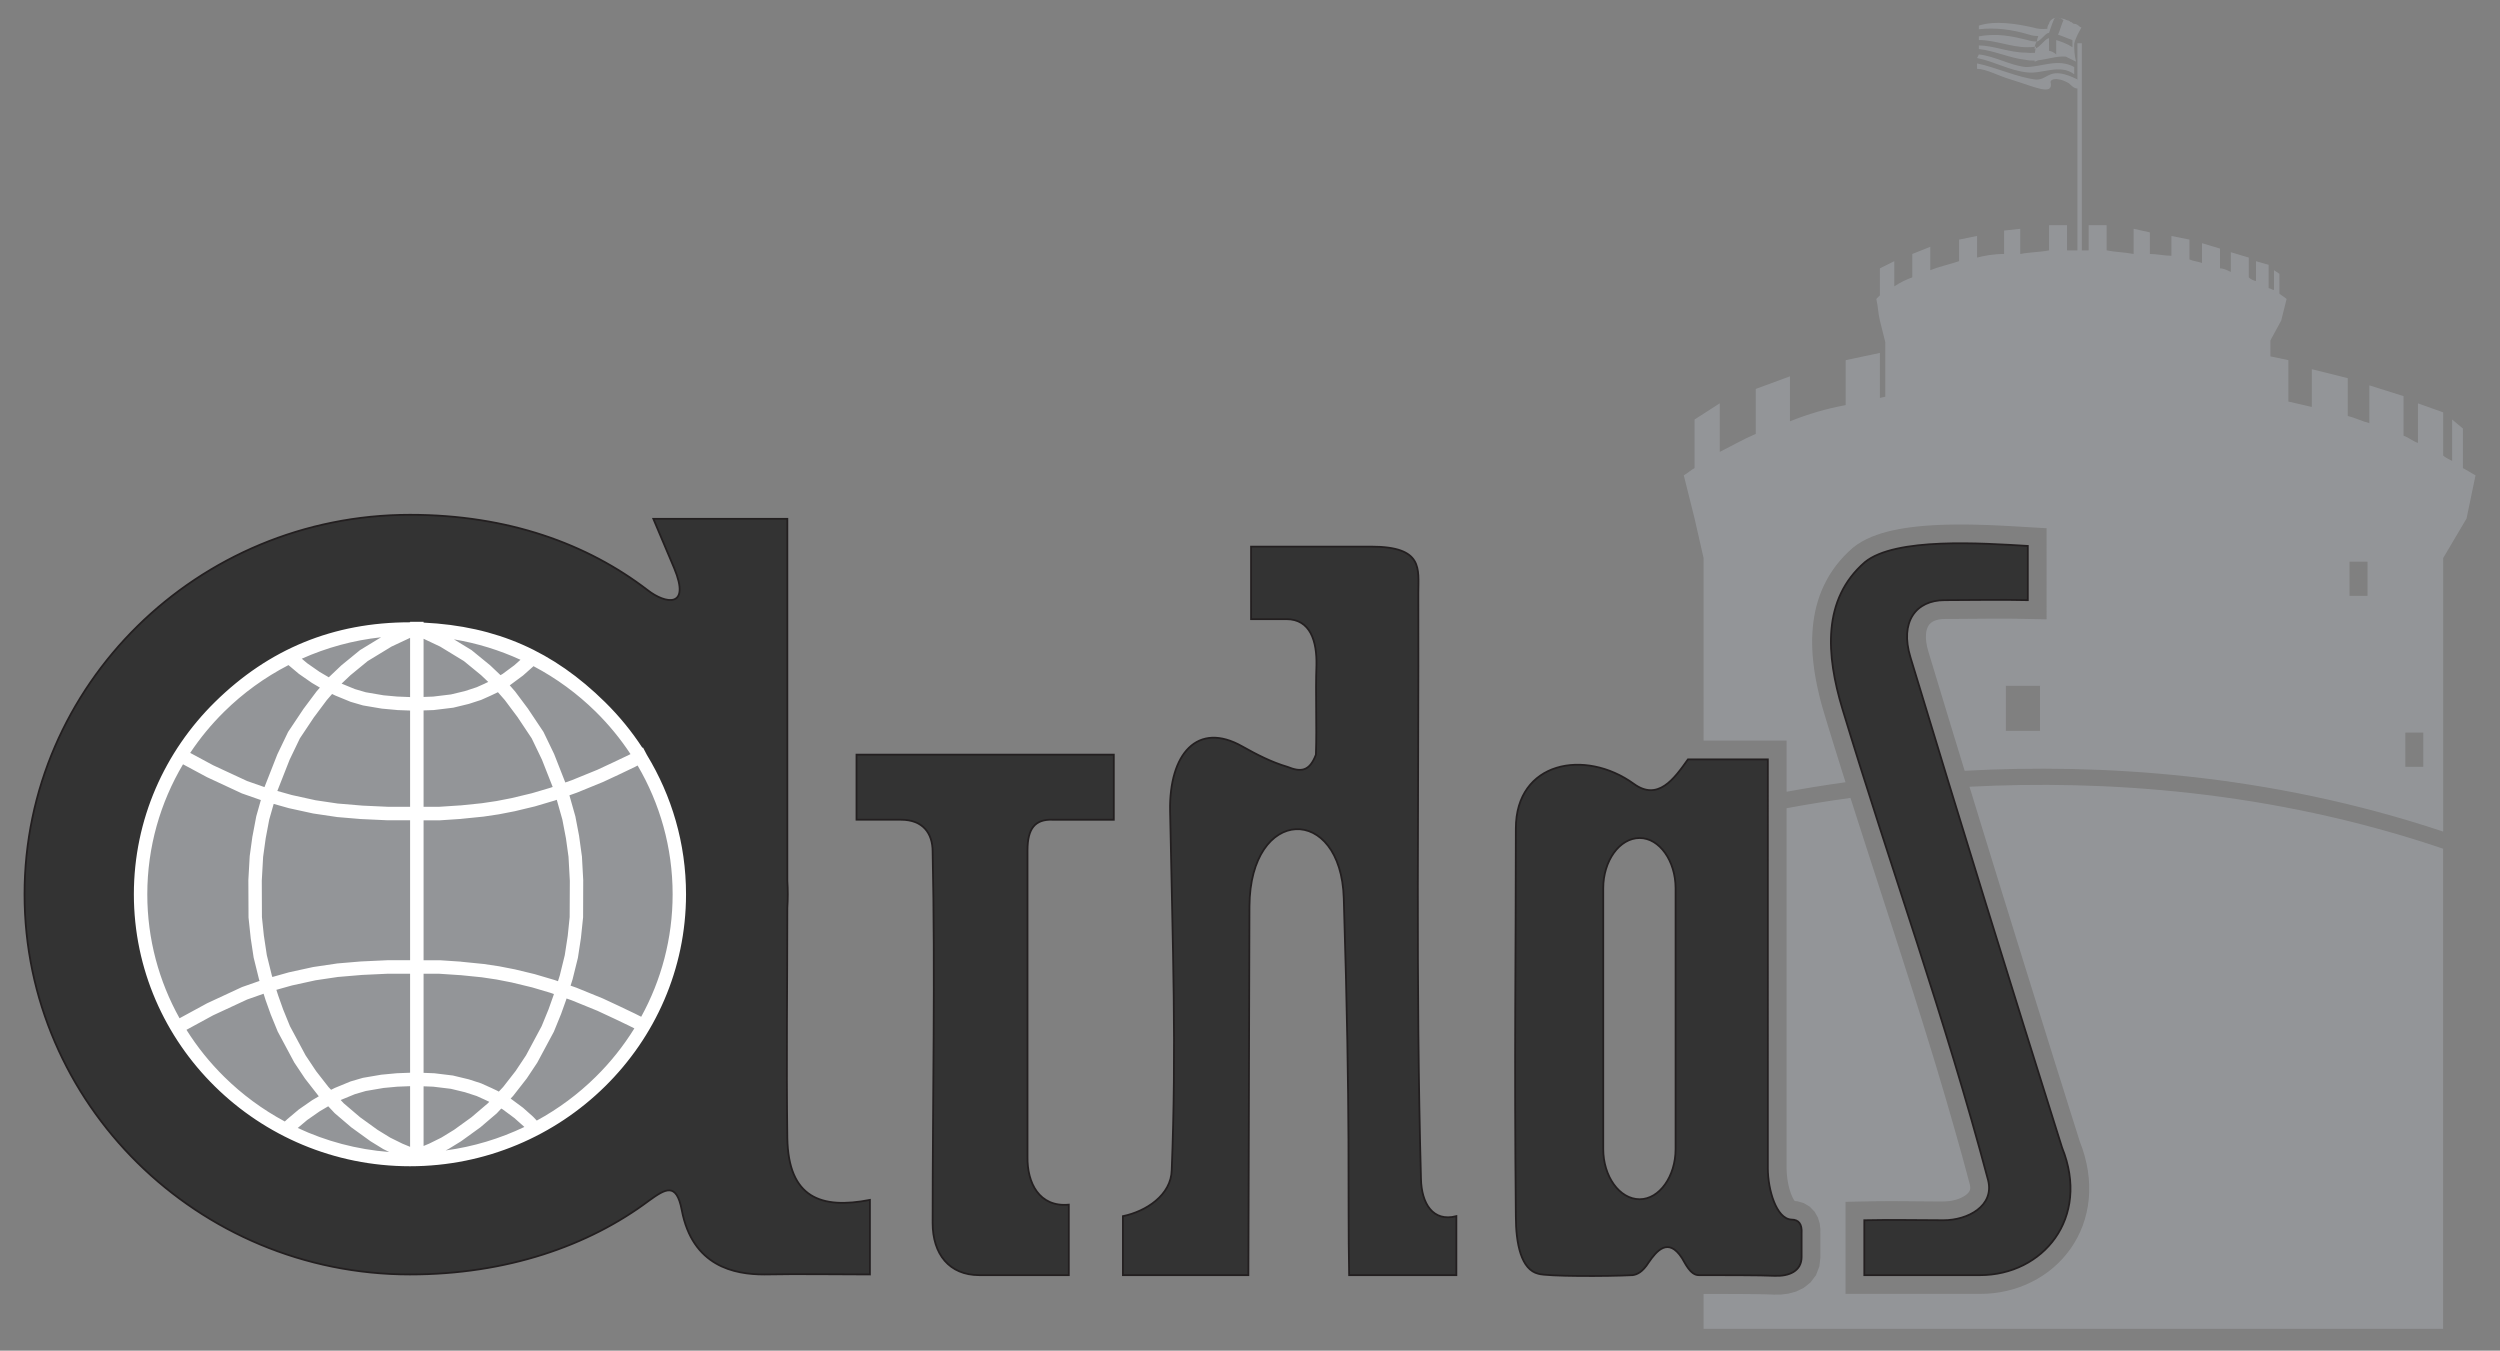 <?xml version="1.0" encoding="UTF-8"?> <svg xmlns="http://www.w3.org/2000/svg" xmlns:xlink="http://www.w3.org/1999/xlink" xmlns:a="http://ns.adobe.com/AdobeSVGViewerExtensions/3.0/" version="1.1" x="0px" y="0px" width="298px" height="161px" viewBox="-2.815 -2.108 298 161" xml:space="preserve"><rect x="-2.815" y="-2.108" width="298" height="161" fill="#808080" stroke="none"/> <defs> </defs> <path fill-rule="evenodd" clip-rule="evenodd" fill="#010101" d="M99.28,87.849h30.669v7.755c-2.425,0-4.854,0-7.284,0 c-2.107-0.08-3.002,1.05-3.002,3.634c0,12.199,0,24.398,0,36.516c-0.063,3.15,1.406,6.057,4.921,5.734v8.401 c-3.577,0-7.095,0-10.674,0c-3.574,0-5.556-2.506-5.556-6.22c0-14.782,0.318-29.484,0-44.27c0-2.181-1.151-3.796-3.771-3.796H99.28 V87.849z M146.311,63.049c4.792,0,9.391,0,14.312,0c6.263,0,5.625,2.666,5.625,5.492c0.062,23.346-0.323,46.612,0.317,69.878 c0.062,2.904,1.404,5.168,4.217,4.44v7.029h-12.78c-0.192-10.259,0.192-17.774-0.64-44.916 c-0.319-11.229-11.182-11.066-11.243,0.969l-0.129,43.947h-14.954c0-1.938,0-5.091,0-7.029c2.748-0.565,5.753-2.503,5.818-5.493 c0.57-14.699,0.125-26.172-0.193-42.812c-0.13-6.787,3.256-10.744,8.625-7.677c1.727,0.971,3.45,1.858,5.368,2.426 c1.596,0.645,2.618,0.563,3.387-1.455c0.126-3.554-0.064-7.108,0.065-10.663c0.061-2.829-0.703-5.491-3.58-5.491h-4.215V63.049z M207.909,88.412h-9.522c-1.662,2.345-3.579,5.009-6.455,2.91c-5.812-4.202-14.058-2.667-14.058,5.331 c0,15.429-0.192,26.898,0,46.206c0,3.313,0.641,6.383,2.685,6.867c1.022,0.323,8.179,0.323,11.248,0.162 c0.509-0.081,1.15-0.323,1.914-1.534c0.896-1.295,2.301-3.07,3.964-0.486c0.317,0.486,0.959,2.021,1.979,2.021 c2.367,0,7.604,0,9.011,0.08c1.789,0.081,3.261-0.565,3.261-2.26c0-0.969,0-1.861,0-2.829c0.063-1.051-0.32-1.614-1.216-1.614 c-1.79-0.081-2.81-3.555-2.81-6.142V88.412z M192.634,97.783L192.634,97.783c2.367,0,4.281,2.748,4.281,5.978v31.104 c0,3.229-1.914,5.976-4.281,5.976c-2.425,0-4.343-2.746-4.343-5.976v-31.104C188.291,100.531,190.209,97.783,192.634,97.783z M238.899,62.968c0,2.423,0,3.959,0,6.462c-3.45-0.081-6.52,0-9.907,0c-3.447,0-5.366,2.586-4.088,6.786 c5.943,19.631,11.95,39.017,18.085,58.485c3.386,8.401-2.3,15.188-9.776,15.188h-13.802v-6.545c3.575-0.078,5.877,0,9.454,0 c2.877,0,6.07-1.695,5.305-4.767c-5.113-19.307-11.63-37.236-17.38-56.223c-1.915-6.381-2.43-13.006,2.685-17.448 C223.115,61.919,233.468,62.646,238.899,62.968z M100.877,140.922v8.886c-4.155,0-8.369-0.081-12.59,0 c-3.578,0-8.561-0.969-9.836-7.676c-0.642-3.391-1.981-2.502-3.901-1.127c-7.218,5.409-16.998,8.803-28.498,8.803 c-25.301,0-45.943-20.355-45.943-45.319c0-24.959,20.643-45.235,45.943-45.235c11.693,0,21.151,3.474,28.309,8.965 c2.168,1.696,5.173,2.181,3.194-2.585l-2.491-5.896h15.971v43.138c0.068,1.046,0.068,2.18,0,3.229c0,9.211-0.125,18.339,0,27.466 C91.165,140.68,95.061,142.05,100.877,140.922z"></path> <path fill="#333333" stroke="#231F20" stroke-width="0.216" stroke-miterlimit="10" d="M99.28,87.849h30.669v7.755 c-2.425,0-4.854,0-7.284,0c-2.107-0.08-3.002,1.05-3.002,3.634c0,12.199,0,24.398,0,36.516c-0.063,3.15,1.406,6.057,4.921,5.734 v8.401c-3.577,0-7.095,0-10.674,0c-3.574,0-5.556-2.506-5.556-6.22c0-14.782,0.318-29.484,0-44.27c0-2.181-1.151-3.796-3.771-3.796 H99.28V87.849z M146.311,63.049c4.792,0,9.391,0,14.312,0c6.263,0,5.625,2.666,5.625,5.492c0.062,23.346-0.323,46.612,0.317,69.878 c0.062,2.904,1.404,5.168,4.217,4.44v7.029h-12.78c-0.192-10.259,0.192-17.774-0.64-44.916 c-0.319-11.229-11.182-11.066-11.243,0.969l-0.129,43.947h-14.954c0-1.938,0-5.091,0-7.029c2.748-0.565,5.753-2.503,5.818-5.493 c0.57-14.699,0.125-26.172-0.193-42.812c-0.13-6.787,3.256-10.744,8.625-7.677c1.727,0.971,3.45,1.858,5.368,2.426 c1.596,0.645,2.618,0.563,3.387-1.455c0.126-3.554-0.064-7.108,0.065-10.663c0.061-2.829-0.703-5.491-3.58-5.491h-4.215V63.049z M207.909,88.412h-9.522c-1.662,2.345-3.579,5.009-6.455,2.91c-5.812-4.202-14.058-2.667-14.058,5.331 c0,15.429-0.192,26.898,0,46.206c0,3.313,0.641,6.383,2.685,6.867c1.022,0.323,8.179,0.323,11.248,0.162 c0.509-0.081,1.15-0.323,1.914-1.534c0.896-1.295,2.301-3.07,3.964-0.486c0.317,0.486,0.959,2.021,1.979,2.021 c2.367,0,7.604,0,9.011,0.08c1.789,0.081,3.261-0.565,3.261-2.26c0-0.969,0-1.861,0-2.829c0.063-1.051-0.32-1.614-1.216-1.614 c-1.79-0.081-2.81-3.555-2.81-6.142V88.412z M192.634,97.783L192.634,97.783c2.367,0,4.281,2.748,4.281,5.978v31.104 c0,3.229-1.914,5.976-4.281,5.976c-2.425,0-4.343-2.746-4.343-5.976v-31.104C188.291,100.531,190.209,97.783,192.634,97.783z M238.899,62.968c0,2.423,0,3.959,0,6.462c-3.45-0.081-6.52,0-9.907,0c-3.447,0-5.366,2.586-4.088,6.786 c5.943,19.631,11.95,39.017,18.085,58.485c3.386,8.401-2.3,15.188-9.776,15.188h-13.802v-6.545c3.575-0.078,5.877,0,9.454,0 c2.877,0,6.07-1.695,5.305-4.767c-5.113-19.307-11.63-37.236-17.38-56.223c-1.915-6.381-2.43-13.006,2.685-17.448 C223.115,61.919,233.468,62.646,238.899,62.968z M100.877,140.922v8.886c-4.155,0-8.369-0.081-12.59,0 c-3.578,0-8.561-0.969-9.836-7.676c-0.642-3.391-1.981-2.502-3.901-1.127c-7.218,5.409-16.998,8.803-28.498,8.803 c-25.301,0-45.943-20.355-45.943-45.319c0-24.959,20.643-45.235,45.943-45.235c11.693,0,21.151,3.474,28.309,8.965 c2.168,1.696,5.173,2.181,3.194-2.585l-2.491-5.896h15.971v43.138c0.068,1.046,0.068,2.18,0,3.229c0,9.211-0.125,18.339,0,27.466 C91.165,140.68,95.061,142.05,100.877,140.922z"></path> <path fill-rule="evenodd" clip-rule="evenodd" fill="#939598" d="M46.051,136.128c-17.439,0-31.665-14.225-31.665-31.667 c0-17.443,14.225-31.667,31.665-31.667c17.44,0,31.666,14.224,31.666,31.667C77.717,121.903,63.491,136.128,46.051,136.128"></path> <rect x="244.814" y="3.047" fill-rule="evenodd" clip-rule="evenodd" fill="#939598" width="0.525" height="33.056"></rect> <path fill-rule="evenodd" clip-rule="evenodd" fill="#939598" d="M283.899,85.219h2.143v4.074h-2.143V85.219z M277.249,64.845h2.145 v4.076h-2.145V64.845z M236.282,79.642h4.074v5.366h-4.074V79.642z M288.405,99.057v57.227H200.25v-4.157h0.422l0.577,0.001 l0.619,0.001l0.646,0.002l0.664,0.002l0.669,0.004l0.667,0.001l0.659,0.005l0.634,0.005l0.604,0.007l0.559,0.008l0.506,0.009 l0.443,0.011l0.363,0.012l0.351,0.018l0.838-0.008l0.906-0.113l0.903-0.246l0.887-0.43l0.821-0.646l0.664-0.881l0.404-1.051l0.115-1 v-2.947l0.004-0.508l-0.083-0.658l-0.207-0.688l-0.386-0.695l-0.583-0.607l-0.717-0.428l-0.75-0.225l-0.326-0.025l-0.035-0.045 l-0.114-0.171l-0.125-0.239l-0.13-0.295l-0.124-0.344l-0.112-0.375l-0.104-0.398l-0.082-0.418l-0.066-0.423l-0.046-0.423 l-0.028-0.408l-0.011-0.416V94.233c2.258-0.42,4.808-0.845,7.614-1.229l0.199,0.616l0.56,1.752l0.564,1.748l0.561,1.743l0.564,1.745 l0.565,1.739l0.564,1.739l0.564,1.739l0.562,1.734l0.565,1.738l0.56,1.732l0.556,1.738l0.557,1.734l0.554,1.738l0.548,1.74 l0.548,1.741l0.539,1.745l0.542,1.747l0.533,1.751l0.523,1.753l0.525,1.763l0.513,1.76l0.51,1.772l0.503,1.772l0.5,1.783 l0.485,1.786l0.458,1.704l0.05,0.297l0.007,0.175l-0.021,0.14l-0.035,0.113l-0.06,0.119l-0.087,0.133l-0.135,0.143l-0.179,0.151 l-0.229,0.155l-0.269,0.147l-0.313,0.138l-0.342,0.115l-0.364,0.096l-0.375,0.069l-0.384,0.038l-0.422,0.016h-0.61l-0.626-0.001 l-0.604-0.003l-0.584-0.006l-0.576-0.006l-0.56-0.002l-0.557-0.007l-0.557-0.003l-0.556-0.004l-0.563-0.004h-0.571l-0.581,0.003 l-0.599,0.005l-0.614,0.004l-0.641,0.012l-2.854,0.057v10.974h16.069l0.787-0.021l0.815-0.067l0.799-0.116l0.78-0.16l0.768-0.203 l0.744-0.244l0.732-0.288l0.703-0.329l0.679-0.365l0.657-0.405l0.629-0.442l0.599-0.481l0.57-0.518l0.535-0.55l0.497-0.586 l0.469-0.615l0.421-0.645l0.386-0.677l0.341-0.702l0.3-0.732l0.248-0.756l0.205-0.777l0.156-0.796l0.104-0.814l0.051-0.834v-0.847 l-0.053-0.857l-0.106-0.872l-0.166-0.882l-0.219-0.885l-0.277-0.892l-0.293-0.79l-0.557-1.771l-0.577-1.822l-0.569-1.822 l-0.572-1.825l-0.574-1.821l-0.57-1.823l-0.57-1.823l-0.566-1.824l-0.571-1.82l-0.568-1.822l-0.568-1.824l-1.134-3.645l-1.128-3.646 l-0.568-1.825l-0.564-1.825l-0.562-1.825l-0.565-1.827l-1.123-3.654l-0.559-1.824l-0.561-1.83l-0.128-0.405 C247.79,90.852,267.764,92.062,288.405,99.057z M206.469,44.254l4.077-1.503v5.362c2.143-0.856,4.287-1.501,6.645-1.932v-5.36 l4.077-0.86v5.363c0.214-0.047,0.428-0.097,0.644-0.142v-6.506l-0.644-2.573c-0.213-0.859-0.213-1.717-0.428-2.575 c0.215-0.216,0.428-0.429,0.428-0.429v-3.218l1.716-0.857v3.002c0.643-0.429,1.501-0.856,2.145-1.072v-2.787l2.146-0.858v2.786 c1.07-0.426,2.146-0.642,3.431-1.07v-2.573l2.148-0.432v2.575c0.857-0.215,1.926-0.428,3.217-0.428v-2.791l1.928-0.213v3.004 c1.075-0.214,2.359-0.214,3.433-0.431v-3.001h2.144v3.001c0.858,0,1.717,0,2.574,0v-3.001h2.145v3.001 c1.074,0.217,2.148,0.217,3.217,0.431v-3.004l1.934,0.429v2.575c0.857,0,1.717,0.213,2.574,0.213v-2.36l2.145,0.432v2.358 c0.43,0.215,0.855,0.215,1.5,0.428v-2.359l2.145,0.644v2.36c0.43,0,0.857,0.213,1.289,0.429v-2.357l2.141,0.642v2.359 c0.217,0.216,0.645,0.431,0.861,0.431v-2.36l1.502,0.429v2.79c0.215,0,0.43,0.21,0.641,0.21v-2.358l0.646,0.432v2.36 c0.213,0.213,0.645,0.426,0.857,0.642l-0.645,2.575l-1.285,2.358v1.908l2.143,0.451v4.935c0.857,0.213,1.932,0.426,2.791,0.643 v-4.503l4.285,1.07v4.504c0.859,0.213,1.717,0.644,2.574,0.857v-4.504l4.078,1.286v4.72c0.641,0.214,1.072,0.646,1.717,0.857v-4.718 l3.004,1.073v5.148c0.213,0.212,0.639,0.426,1.07,0.643v-4.935l1.285,1.074v4.719c0.432,0.212,1.076,0.641,1.502,0.857l-1.07,5.146 l-2.787,4.719v32.6c-20.893-6.967-41.072-8.115-57.037-7.245l-0.416-1.356l-0.558-1.829l-0.562-1.833l-1.114-3.669l-0.558-1.837 l-0.558-1.837l-0.546-1.801l-0.169-0.644l-0.098-0.536l-0.04-0.481l0.006-0.414l0.039-0.35l0.07-0.292l0.094-0.238l0.103-0.193 l0.119-0.158l0.141-0.139l0.163-0.126l0.202-0.113l0.245-0.097l0.301-0.081l0.353-0.053l0.464-0.021l0.582-0.002l0.63-0.002 l0.619-0.005l0.621-0.005l0.611-0.003l0.608-0.005l1.215-0.01l0.601-0.005l0.605-0.001h0.61l0.609,0.001l0.612,0.005l0.619,0.007 l0.619,0.011l2.924,0.059V60.857l-2.631-0.154l-0.548-0.033l-0.579-0.032l-0.604-0.037l-0.623-0.033l-0.646-0.031l-0.659-0.032 l-0.678-0.026l-0.696-0.023l-0.702-0.019l-0.713-0.015l-0.72-0.006l-0.726-0.002l-0.727,0.008l-0.732,0.014l-0.729,0.023 l-0.734,0.036l-0.719,0.047L226.25,60.6l-0.712,0.072l-0.703,0.086l-0.689,0.1l-0.681,0.118l-0.668,0.137l-0.658,0.155l-0.636,0.181 l-0.624,0.206l-0.606,0.229l-0.591,0.266l-0.567,0.301l-0.547,0.342l-0.521,0.389l-0.59,0.538l-0.509,0.514l-0.475,0.533 l-0.444,0.55l-0.404,0.563l-0.375,0.578l-0.339,0.594l-0.302,0.599l-0.276,0.611l-0.24,0.617l-0.207,0.628l-0.182,0.631 l-0.148,0.639l-0.121,0.64l-0.097,0.645l-0.07,0.646l-0.048,0.646L213.194,74l-0.001,0.647l0.018,0.65l0.036,0.651l0.059,0.648 l0.073,0.647l0.086,0.645l0.106,0.651l0.12,0.641l0.131,0.643l0.146,0.64l0.15,0.64l0.166,0.637l0.18,0.632l0.183,0.622l0.544,1.791 l0.546,1.777l0.554,1.776l0.551,1.765l0.328,1.032c-2.564,0.358-4.916,0.745-7.022,1.134v-6.095h-9.896V64.413l-1.074-4.719 c-0.428-1.717-0.86-3.429-1.285-5.146c0.425-0.217,0.857-0.646,1.285-0.857v-5.793l3.002-1.93v5.791 c1.288-0.643,2.789-1.501,4.291-2.146V44.254z"></path> <path fill="#FFFFFF" d="M65.198,115.382l0.712,0.249l0.036,0.015l3.074,1.254l0.038,0.016l1.968,0.918l0.007,0.004l1.817,0.866 l0.015,0.008l0.751,0.377c2.388-4.349,3.747-9.321,3.747-14.6c0-5.582-1.521-10.826-4.175-15.35l-0.309,0.165l-0.028,0.014 l-1.817,0.868l-0.007,0.004l-1.968,0.917l-0.038,0.016l-3.074,1.256l-0.036,0.011l-0.852,0.304l0.703,2.487l0.01,0.03l0.005,0.037 l0.442,2.311l0.002,0.036l0.316,2.291l0.013,0.065l0.155,2.842v0.047l-0.014,4.395v0.014l-0.009,0.062l-0.246,2.353l-0.004,0.039 l-0.352,2.308l-0.002,0.023l-0.011,0.05l-0.617,2.492l-0.012,0.048L65.198,115.382z M18.586,119.269l3.263-1.774l0.048-0.024 l4.102-1.906l0.026-0.008l0.046-0.021l2.049-0.717l-0.061-0.197l-0.013-0.048l-0.615-2.492l-0.013-0.05l-0.003-0.023l-0.35-2.308 l-0.002-0.039l-0.249-2.353l-0.005-0.062v-0.014l-0.02-4.395v-0.047l0.16-2.842l0.008-0.065l0.315-2.291l0.011-0.036l0.438-2.311 l0.008-0.037l0.006-0.03l0.543-1.921l-2.207-0.773l-0.046-0.016l-0.026-0.011l-4.102-1.909l-0.044-0.021l-2.854-1.533 c-2.7,4.556-4.257,9.853-4.257,15.493C14.741,109.842,16.139,114.879,18.586,119.269z M35.315,79.855l-0.893-0.527l-0.052-0.03 l-1.528-1.063l-0.042-0.028l-0.017-0.017l-1.211-1.019c-2.833,1.462-5.412,3.337-7.65,5.542c-1.522,1.498-2.883,3.146-4.066,4.924 l2.734,1.472l4.053,1.882l2.071,0.726l0.006-0.014l0.013-0.041l0.012-0.032l1.493-3.801l0.024-0.054l1.246-2.596l0.019-0.038 l0.04-0.061l1.776-2.659l0.022-0.033l1.514-2.024l0.035-0.047L35.315,79.855z M60.776,77.299l-0.011,0.011l-0.047,0.048 l-1.173,1.042l-0.012,0.015l-0.045,0.029l-1.465,1.086l-0.035,0.027l-0.039,0.022l-0.004,0.002l0.643,0.736l0.035,0.047l1.513,2.024 l0.018,0.033l1.777,2.659l0.039,0.061l0.019,0.038l1.25,2.596l0.021,0.054l1.31,3.336l0.78-0.276l3.041-1.239l1.954-0.912 l0.005-0.003l1.815-0.864l0.177-0.092c-1.208-1.833-2.599-3.528-4.159-5.064C66.004,80.572,63.51,78.741,60.776,77.299z M56.847,78.37l0.264-0.156l1.383-1.024l0.734-0.653c-2.49-1.141-5.152-1.97-7.937-2.436l2.06,1.258l0.044,0.025l0.043,0.037 l2.129,1.738l0.047,0.039L56.847,78.37z M33.158,76.409l0.638,0.538l1.485,1.036l1.102,0.646l0.006-0.007l0.014-0.016l0.037-0.039 l1.442-1.369l0.048-0.039l2.127-1.738l0.045-0.037l0.04-0.025l2.47-1.504C39.281,74.212,36.099,75.093,33.158,76.409z M36.31,129.761l-1.028,0.604l-1.485,1.036l-1.122,0.945c3.352,1.568,7.03,2.565,10.902,2.865l-0.63-0.311l-0.048-0.023 l-0.015-0.008l-1.532-0.941l-0.046-0.033l-2.179-1.575l-0.052-0.036l-1.967-1.678l-0.018-0.017l-0.047-0.047L36.31,129.761z M59.688,132.226l-0.048-0.049l-1.145-1.018l-1.383-1.027l-0.178-0.101l-0.48,0.512l-0.04,0.047l-0.021,0.017l-1.967,1.678 l-0.056,0.036l-2.178,1.575l-0.046,0.033l-1.529,0.941l-0.019,0.008l-0.047,0.023l-0.247,0.125 C53.62,134.579,56.777,133.616,59.688,132.226z M58.054,128.841l1.433,1.063l0.045,0.031l0.012,0.014l1.173,1.043l0.047,0.047 l0.404,0.426c2.582-1.406,4.943-3.16,7.012-5.201c1.765-1.734,3.317-3.681,4.622-5.789l-0.639-0.32l-0.016-0.008l-1.799-0.861 l-0.005-0.001l-1.954-0.911l-3.041-1.24l-0.629-0.222l-0.055,0.163l-0.006,0.029l-0.599,1.674l-0.014,0.033l-0.824,2.022 l-0.009,0.024l-0.028,0.054l-1.919,3.575l-0.024,0.049l-0.012,0.02l-1.261,1.898l-0.04,0.049l-1.547,1.984l-0.031,0.039 l-0.016,0.018L58.054,128.841z M31.132,131.573l0.264-0.242l0.027-0.028l1.361-1.146l0.017-0.014l0.042-0.03l1.528-1.062 l0.052-0.033l0.765-0.449l-0.025-0.027l-0.014-0.018l-0.029-0.039l-1.546-1.984l-0.037-0.049l-1.267-1.898l-0.013-0.02l-0.026-0.049 l-1.913-3.575l-0.03-0.054l-0.009-0.024l-0.827-2.022l-0.011-0.033l-0.598-1.674l-0.009-0.029l-0.23-0.73l-1.959,0.689l-4.067,1.889 l-3.169,1.725c1.282,2.043,2.799,3.928,4.516,5.617C26.047,128.354,28.474,130.146,31.132,131.573z M46.068,80.983v-7.057 l-2.205,1.033l-2.848,1.733l-2.046,1.677l-1.066,1.01l1.583,0.651l1.3,0.38l2.122,0.363l1.653,0.151v-0.003L46.068,80.983z M46.068,94.064V82.589l-1.561-0.059l-0.046-0.01l-1.757-0.16l-0.062-0.01l-2.153-0.365l-0.033-0.007l-0.058-0.016l-1.402-0.409 l-0.042-0.012l-0.037-0.017l-1.738-0.714l-0.048-0.021l-0.361-0.174l-0.634,0.731l-1.49,1.996l-0.005-0.002l-1.711,2.564 l-1.221,2.542l-1.466,3.727l1.734,0.488l2.827,0.621l2.682,0.398v-0.004l2.864,0.241v0.002l3.106,0.143H46.068z M46.068,112.352 V95.67h-2.645h-0.031l-3.14-0.145h-0.03l-2.867-0.242l-0.052-0.01l-2.761-0.41l-0.05-0.009l-2.869-0.627l-0.048-0.013l-1.767-0.498 l-0.53,1.865l-0.424,2.249l-0.305,2.206h0l-0.159,2.84l0.017,4.333l0.235,2.252h0.003l0.345,2.287l0.595,2.408l0.063,0.194 l1.927-0.543l0.048-0.014l2.869-0.627l0.05-0.009l2.761-0.409l0.052-0.011l2.867-0.242h0.03l3.14-0.146h0.031H46.068z M46.068,125.761v-11.803h-2.611l-3.106,0.145l-2.864,0.242v-0.002l-2.682,0.398l-2.827,0.619l-1.851,0.52l0.227,0.705l0.58,1.631 l0.814,1.998l1.862,3.475l1.245,1.871l1.487,1.908l0.307,0.327l0.483-0.239l0.048-0.017l1.738-0.717l0.037-0.016l0.042-0.013 l1.402-0.41l0.058-0.014l0.033-0.006l2.153-0.369l0.062-0.005l1.757-0.165l0.046-0.003L46.068,125.761z M46.068,134.595v-7.23 l-1.508,0.059v-0.001l-1.653,0.153l-2.122,0.363l-1.3,0.379l-1.652,0.68l-0.038,0.019l0.364,0.39l1.949,1.66l0,0l2.08,1.501l0,0 l1.511,0.929l1.451,0.717L46.068,134.595z M47.675,127.38v7.113l0.67-0.281l1.45-0.717l1.514-0.929l2.079-1.501l0,0l1.948-1.66 l0.167-0.178l-0.518-0.245l0.002-0.001l-0.982-0.443l-1.394-0.453l-1.679-0.406l-2.116-0.256L47.675,127.38z M47.675,113.958v11.816 l1.216,0.048l0.07,0.003l2.195,0.267l0.032,0.004l0.06,0.017l1.778,0.428l0.058,0.015l1.446,0.47l0.029,0.011l0.048,0.022 l1.046,0.472l0.018,0.005l0.816,0.387l0.058,0.032l0.097,0.058l0.511-0.543l1.489-1.909l1.244-1.87l1.861-3.475l0.818-1.998 l0.58-1.631l0.066-0.207l-0.426-0.148l-2.203-0.653v0.002l-2.404-0.58l-1.805-0.353l-1.768-0.264l-2.571-0.26v0.005l-2.534-0.169 H47.675z M47.675,95.67v16.682h1.88h0.056l2.53,0.169l0.024,0.01l2.637,0.265l0.039,0.003l1.777,0.266l0.036,0.004l1.862,0.363 l0.035,0.006l2.405,0.58l0.04,0.014l2.28,0.674l0.043,0.013l0.376,0.134l0.218-0.693l0.592-2.408l0.351-2.287h0.001l0.232-2.252 l0.02-4.333l-0.156-2.84h0.001l-0.306-2.206l-0.43-2.249l-0.667-2.358l-0.232,0.083l-0.043,0.013l-2.28,0.676l-0.04,0.012 l-2.405,0.577l-0.035,0.008l-1.862,0.362l-0.036,0.006l-1.777,0.265l-0.039,0.005l-2.637,0.265l-0.024,0.007l-2.53,0.169h-0.056 H47.675z M47.675,82.574v11.49h1.827l2.534-0.168v0.007l2.571-0.265l1.768-0.263l1.805-0.351v-0.002l2.404-0.576l2.203-0.652 l0.278-0.097l-1.279-3.25l-1.222-2.542l-1.708-2.564l-0.001,0.002l-1.491-1.996l-0.828-0.946l-0.047,0.025l-0.816,0.388 l-0.018,0.008l-1.046,0.468l-0.048,0.021l-0.029,0.012l-1.446,0.469l-0.058,0.016l-1.778,0.432l-0.06,0.013l-0.032,0.003 l-2.195,0.266l-0.07,0.01L47.675,82.574z M47.675,74.032v6.936l1.142-0.043l2.116-0.255l1.679-0.403l1.394-0.458l0.982-0.438 l-0.002-0.004l0.396-0.188l-0.854-0.81l-2.048-1.677l-2.834-1.727L47.675,74.032z M46.051,72.069c0.006,0,0.014,0,0.017,0v-0.06 h1.606v0.097c8.725,0.421,15.486,3.426,21.623,9.471c1.68,1.654,3.177,3.48,4.462,5.453l0.07-0.037l0.471,0.896 c2.955,4.861,4.659,10.539,4.659,16.599c0,8.937-3.698,17.041-9.662,22.911c-5.958,5.871-14.189,9.51-23.247,9.51 c-9.058,0-17.285-3.639-23.247-9.51c-5.964-5.87-9.662-13.975-9.662-22.911c0-8.932,3.698-17.037,9.662-22.911 C29.221,75.259,36.91,72.069,46.051,72.069z"></path> <path fill-rule="evenodd" clip-rule="evenodd" fill="#939598" d="M241.43,2.448c-0.427,0-1.073,1.074-1.717,1.287 c0-0.213,0-0.428,0.216-0.856c0.643-0.216,1.074-1.072,1.501-1.072c0.214-0.643,0.431-1.288,0.643-1.717 c0.215-0.217,0.857,0,1.073,0.217c-0.216,0.426-0.431,1.284-0.641,1.715c0.641,0.213,1.068,0.427,1.715,0.642 c0,0.216,0,0.645,0,0.859c-0.646-0.432-1.29-0.644-1.933-0.859c0,0.428,0,1.072,0,1.717c-0.215-0.215-0.644-0.431-0.857-0.431 C241.43,3.308,241.43,2.879,241.43,2.448 M244.432,5.882c-1.927-1.072-3.86,0-5.788,0c-1.934-0.216-3.649-1.29-5.578-1.502 l-0.213,0.43c2.142,0.43,3.857,1.5,6.003,1.716c1.716,0.216,3.859-1.074,5.576,0.216C244.432,6.31,244.432,6.096,244.432,5.882z M245.291,1.164c-0.216,0-0.429-0.432-0.859-0.432c-0.212,0-0.212-0.214-0.428-0.214c0,0-0.214-0.212-0.431-0.212 c-0.428-0.217-0.644-0.217-0.858-0.217c-0.428-0.217-0.854,0-1.071,0.217c-0.214,0.212-0.214,0.426-0.214,0.426 c-0.145,0.143-0.192,0.384-0.205,0.591c-0.564,0.052-1.136,0.035-1.727-0.159c-1.928-0.432-4.504-0.857-6.433-0.218 c0,0.218,0,0.431,0,0.431c1.929-0.213,3.86,0,6.007,0.645c0.358,0.12,0.72,0.163,1.075,0.162c-0.074,0.226-0.143,0.434-0.18,0.664 c-0.367-0.008-0.741-0.063-1.112-0.185c-1.717-0.429-3.646-0.856-5.79-0.429c0,0.214,0,0.429,0,0.429c1.929,0,3.86,0.859,5.79,0.859 c0.349,0,0.69-0.028,1.028-0.069c-0.068,0.243-0.109,0.491-0.134,0.735c-0.367,0.021-0.739,0.018-1.106-0.023 c-1.934,0-3.865-0.857-5.578-0.857c0,0,0,0.215,0,0.428c1.929,0.214,3.645,1.074,5.578,1.288c0.356,0.078,0.716,0.1,1.069,0.084 c0,0.046,0,0.087,0,0.132c0.141-0.036,0.28-0.093,0.421-0.164c1.127-0.124,2.238-0.522,3.289-0.438 c0.391,0.182,0.808,0.39,1.224,0.602c-0.211-0.848-0.215-1.485-0.215-2.121c0-0.004,0-0.006,0-0.014c0-0.004,0-0.008,0-0.014 C244.646,2.234,245.074,1.591,245.291,1.164z M244.861,7.383c-3.432-1.717-3.432,0-4.933,0c-2.145-0.216-4.935-1.501-7.076-1.932 c0,0.215,0,0.431,0,0.645c1.069,0,2.572,0.857,4.073,1.287c2.787,0.858,4.935,1.929,4.718,0.427c-0.214-0.427,0.644-0.856,2.146,0 c0.642,0.646,0.856,0.646,1.284,0.646C245.074,8.025,244.861,7.598,244.861,7.383z"></path> </svg> 